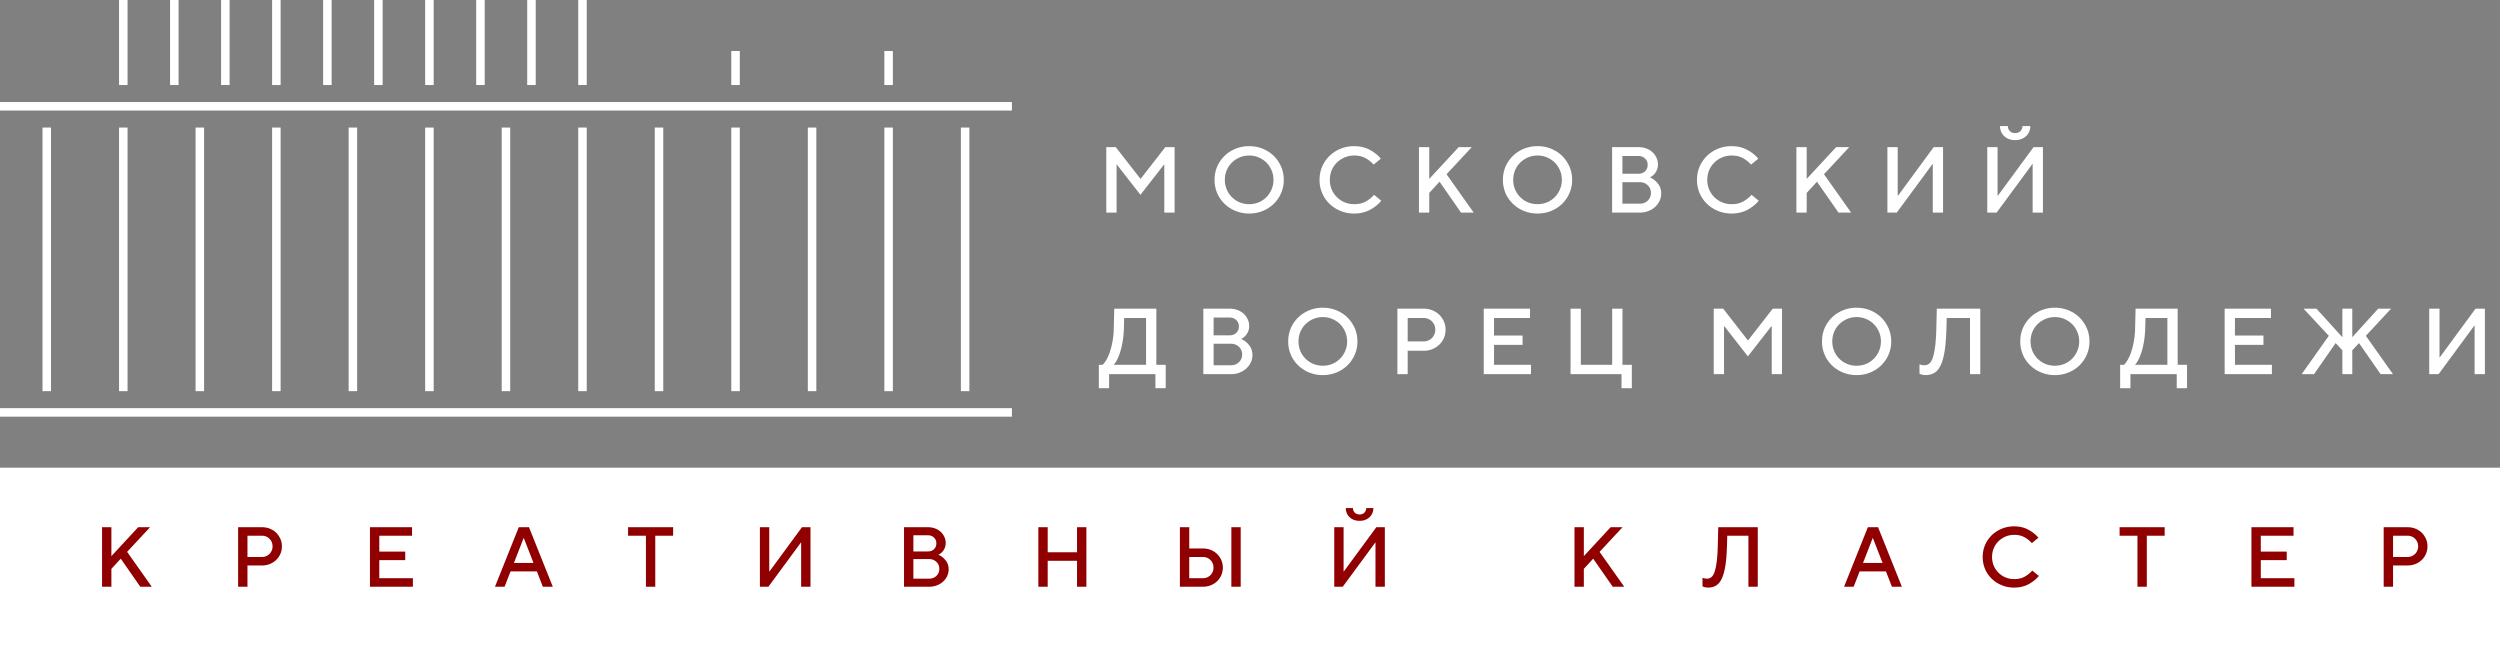 <svg viewBox="0 0 294 76" fill="none" xmlns="http://www.w3.org/2000/svg"><rect x="0" y="0" width="294" height="76" fill="#808080" stroke="none"/><path fill-rule="evenodd" clip-rule="evenodd" d="M119 13H0v-1h119v1ZM119 49H0v-1h119v1ZM14 10V0h1v10h-1ZM20 10V0h1v10h-1ZM26 10V0h1v10h-1ZM32 10V0h1v10h-1ZM38 10V0h1v10h-1ZM44 10V0h1v10h-1ZM50 10V0h1v10h-1ZM56 10V0h1v10h-1ZM62 10V0h1v10h-1ZM68 10V0h1v10h-1ZM5 46V15h1v31H5ZM14 46V15h1v31h-1ZM23 46V15h1v31h-1ZM32 46V15h1v31h-1ZM41 46V15h1v31h-1ZM50 46V15h1v31h-1ZM59 46V15h1v31h-1ZM68 46V15h1v31h-1ZM77 46V15h1v31h-1ZM86 46V15h1v31h-1ZM95 46V15h1v31h-1ZM104 46V15h1v31h-1ZM113 46V15h1v31h-1ZM86 10V6h1v4h-1ZM104 10V6h1v4h-1Z" fill="#fff"/><path d="M131.311 25h-1.21v-7.7h1.111l2.904 3.729h.022l2.904-3.729h1.089V25h-1.21v-5.632h-.044l-2.761 3.542-2.761-3.542h-.044V25ZM146.902 25.11a4.135 4.135 0 0 1-2.068-.528 3.95 3.95 0 0 1-1.474-1.43 3.928 3.928 0 0 1-.528-2.002c0-.726.176-1.39.528-1.991a3.924 3.924 0 0 1 1.474-1.441 4.135 4.135 0 0 1 2.068-.528 4.13 4.13 0 0 1 2.068.528 3.83 3.83 0 0 1 1.463 1.441c.36.601.539 1.265.539 1.991a3.86 3.86 0 0 1-.539 2.002 3.856 3.856 0 0 1-1.463 1.43 4.13 4.13 0 0 1-2.068.528Zm0-1.1c.521 0 1.001-.125 1.441-.374.44-.257.785-.605 1.034-1.045.257-.44.385-.92.385-1.441 0-.52-.128-1.001-.385-1.441a2.691 2.691 0 0 0-1.034-1.034 2.808 2.808 0 0 0-1.441-.385 2.81 2.81 0 0 0-1.441.385c-.44.25-.788.594-1.045 1.034-.249.44-.374.92-.374 1.441 0 .52.125 1.001.374 1.441.257.44.605.788 1.045 1.045.44.25.921.374 1.441.374ZM159.248 25.11a4.132 4.132 0 0 1-2.068-.528 3.943 3.943 0 0 1-1.474-1.43 3.928 3.928 0 0 1-.528-2.002c0-.726.176-1.39.528-1.991a3.917 3.917 0 0 1 1.474-1.441 4.132 4.132 0 0 1 2.068-.528c.697 0 1.313.147 1.848.44.543.293.972.638 1.287 1.034l-.847.693a3.437 3.437 0 0 0-.957-.759c-.359-.205-.803-.308-1.331-.308-.521 0-1.001.128-1.441.385-.44.25-.788.594-1.045 1.034-.249.44-.374.92-.374 1.441 0 .52.125 1.001.374 1.441.257.44.605.788 1.045 1.045.44.25.92.374 1.441.374.535 0 .986-.103 1.353-.308.374-.205.704-.47.99-.792l.847.693c-.33.41-.77.766-1.32 1.067-.55.293-1.173.44-1.87.44ZM168.079 25h-1.21v-7.7h1.21v3.74l3.465-3.74h1.54l-2.97 3.19 3.19 4.51h-1.485l-2.53-3.63-1.21 1.32V25ZM180.813 25.11a4.135 4.135 0 0 1-2.068-.528 3.95 3.95 0 0 1-1.474-1.43 3.928 3.928 0 0 1-.528-2.002c0-.726.176-1.39.528-1.991a3.924 3.924 0 0 1 1.474-1.441 4.135 4.135 0 0 1 2.068-.528 4.13 4.13 0 0 1 2.068.528 3.83 3.83 0 0 1 1.463 1.441c.36.601.539 1.265.539 1.991a3.86 3.86 0 0 1-.539 2.002 3.856 3.856 0 0 1-1.463 1.43 4.13 4.13 0 0 1-2.068.528Zm0-1.1c.521 0 1.001-.125 1.441-.374.44-.257.785-.605 1.034-1.045.257-.44.385-.92.385-1.441 0-.52-.128-1.001-.385-1.441a2.691 2.691 0 0 0-1.034-1.034 2.808 2.808 0 0 0-1.441-.385 2.81 2.81 0 0 0-1.441.385c-.44.25-.788.594-1.045 1.034-.249.44-.374.92-.374 1.441 0 .52.125 1.001.374 1.441.257.44.605.788 1.045 1.045.44.25.921.374 1.441.374ZM189.584 25v-7.7h3.08c.447 0 .847.092 1.199.275.352.183.623.433.814.748.198.308.297.645.297 1.012a1.652 1.652 0 0 1-.957 1.529c.337.125.645.356.924.693.279.33.418.726.418 1.188 0 .403-.11.777-.33 1.122a2.29 2.29 0 0 1-.902.825 2.693 2.693 0 0 1-1.298.308h-3.245Zm3.08-4.565c.33 0 .594-.095.792-.286a1.01 1.01 0 0 0 .308-.759.974.974 0 0 0-.308-.748c-.198-.198-.462-.297-.792-.297h-1.87v2.09h1.87Zm.165 3.52c.381 0 .697-.121.946-.363s.374-.543.374-.902c0-.36-.125-.66-.374-.902s-.565-.363-.946-.363h-2.035v2.53h2.035ZM203.636 25.11a4.13 4.13 0 0 1-2.068-.528 3.936 3.936 0 0 1-1.474-1.43 3.928 3.928 0 0 1-.528-2.002c0-.726.176-1.39.528-1.991a3.91 3.91 0 0 1 1.474-1.441 4.13 4.13 0 0 1 2.068-.528c.696 0 1.312.147 1.848.44.542.293.971.638 1.287 1.034l-.847.693a3.466 3.466 0 0 0-.957-.759c-.36-.205-.803-.308-1.331-.308-.521 0-1.001.128-1.441.385-.44.25-.789.594-1.045 1.034-.25.44-.374.92-.374 1.441 0 .52.124 1.001.374 1.441.256.44.605.788 1.045 1.045.44.25.92.374 1.441.374.535 0 .986-.103 1.353-.308.374-.205.704-.47.99-.792l.847.693c-.33.41-.77.766-1.32 1.067-.55.293-1.174.44-1.87.44ZM212.467 25h-1.21v-7.7h1.21v3.74l3.465-3.74h1.54l-2.97 3.19 3.19 4.51h-1.485l-2.53-3.63-1.21 1.32V25ZM223.059 25h-1.1v-7.7h1.21v5.72h.033l4.202-5.72h1.1V25h-1.21v-5.72h-.022L223.059 25ZM234.803 25h-1.1v-7.7h1.21v5.72h.033l4.202-5.72h1.1V25h-1.21v-5.72h-.022L234.803 25Zm2.178-8.525c-.359 0-.674-.073-.946-.22a1.603 1.603 0 0 1-.616-.594 1.663 1.663 0 0 1-.22-.836h.924c0 .227.077.422.231.583.154.161.363.242.627.242s.473-.08.627-.242a.814.814 0 0 0 .231-.583h.924a1.573 1.573 0 0 1-.847 1.43c-.264.147-.575.22-.935.22ZM135.986 42.9h1.1v2.75h-1.21V44h-5.445v1.65h-1.21V42.9h.44c.205-.176.403-.462.594-.858.198-.403.363-.898.495-1.485a9.429 9.429 0 0 0 .231-1.947l.055-2.31h4.95v6.6Zm-1.21 0v-5.5h-2.574l-.033 1.21c-.022.711-.096 1.36-.22 1.947a7.84 7.84 0 0 1-.451 1.485c-.176.396-.356.682-.539.858h3.817ZM141.512 44v-7.7h3.08c.447 0 .847.092 1.199.275.352.183.623.433.814.748.198.308.297.645.297 1.012a1.652 1.652 0 0 1-.957 1.529c.337.125.645.356.924.693.279.33.418.726.418 1.188 0 .403-.11.777-.33 1.122a2.29 2.29 0 0 1-.902.825 2.693 2.693 0 0 1-1.298.308h-3.245Zm3.08-4.565c.33 0 .594-.095.792-.286a1.01 1.01 0 0 0 .308-.759.974.974 0 0 0-.308-.748c-.198-.198-.462-.297-.792-.297h-1.87v2.09h1.87Zm.165 3.52c.381 0 .697-.121.946-.363s.374-.543.374-.902c0-.36-.125-.66-.374-.902s-.565-.363-.946-.363h-2.035v2.53h2.035ZM155.563 44.11a4.135 4.135 0 0 1-2.068-.528 3.95 3.95 0 0 1-1.474-1.43 3.928 3.928 0 0 1-.528-2.002c0-.726.176-1.39.528-1.991a3.924 3.924 0 0 1 1.474-1.441 4.135 4.135 0 0 1 2.068-.528 4.13 4.13 0 0 1 2.068.528 3.83 3.83 0 0 1 1.463 1.441c.36.601.539 1.265.539 1.991a3.86 3.86 0 0 1-.539 2.002 3.856 3.856 0 0 1-1.463 1.43 4.13 4.13 0 0 1-2.068.528Zm0-1.1c.521 0 1.001-.125 1.441-.374.44-.257.785-.605 1.034-1.045.257-.44.385-.92.385-1.441 0-.52-.128-1.001-.385-1.441a2.691 2.691 0 0 0-1.034-1.034 2.808 2.808 0 0 0-1.441-.385 2.81 2.81 0 0 0-1.441.385c-.44.25-.788.594-1.045 1.034-.249.44-.374.92-.374 1.441 0 .52.125 1.001.374 1.441.257.44.605.788 1.045 1.045.44.25.921.374 1.441.374ZM164.334 44v-7.7h3.08c.484 0 .924.11 1.32.33.396.22.704.52.924.902.227.374.341.788.341 1.243 0 .455-.114.873-.341 1.254a2.4 2.4 0 0 1-.924.891c-.396.22-.836.33-1.32.33h-1.87V44h-1.21Zm3.08-3.85a1.354 1.354 0 0 0 1.375-1.375 1.33 1.33 0 0 0-.396-.979 1.33 1.33 0 0 0-.979-.396h-1.87v2.75h1.87ZM180.043 44h-5.555v-7.7h5.445v1.1h-4.235v2.057h3.355v1.1h-3.355V42.9h4.345V44ZM191.901 45.65h-1.21V44h-5.995v-7.7h1.21v6.6h3.685v-6.6h1.21v6.6h1.1v2.75ZM202.745 44h-1.21v-7.7h1.111l2.904 3.729h.022l2.904-3.729h1.089V44h-1.21v-5.632h-.044l-2.761 3.542-2.761-3.542h-.044V44ZM218.337 44.11a4.132 4.132 0 0 1-2.068-.528 3.943 3.943 0 0 1-1.474-1.43 3.928 3.928 0 0 1-.528-2.002c0-.726.176-1.39.528-1.991a3.917 3.917 0 0 1 1.474-1.441 4.132 4.132 0 0 1 2.068-.528c.755 0 1.445.176 2.068.528a3.838 3.838 0 0 1 1.463 1.441c.359.601.539 1.265.539 1.991a3.87 3.87 0 0 1-.539 2.002 3.863 3.863 0 0 1-1.463 1.43 4.132 4.132 0 0 1-2.068.528Zm0-1.1c.521 0 1.001-.125 1.441-.374.44-.257.784-.605 1.034-1.045.257-.44.385-.92.385-1.441 0-.52-.128-1.001-.385-1.441a2.698 2.698 0 0 0-1.034-1.034 2.808 2.808 0 0 0-1.441-.385c-.521 0-1.001.128-1.441.385-.44.25-.788.594-1.045 1.034-.249.44-.374.92-.374 1.441 0 .52.125 1.001.374 1.441.257.44.605.788 1.045 1.045.44.25.92.374 1.441.374ZM227.767 36.3h5.115V44h-1.21v-6.6h-2.739l-.033 1.21c-.037 1.452-.154 2.581-.352 3.388-.198.8-.469 1.353-.814 1.661-.337.3-.766.451-1.287.451-.147 0-.286-.018-.418-.055a1.048 1.048 0 0 1-.297-.11v-1.1c.198.073.4.11.605.11.264 0 .491-.114.682-.341.191-.227.345-.656.462-1.287.125-.638.202-1.544.231-2.717l.055-2.31ZM241.653 44.11a4.135 4.135 0 0 1-2.068-.528 3.95 3.95 0 0 1-1.474-1.43 3.928 3.928 0 0 1-.528-2.002c0-.726.176-1.39.528-1.991a3.924 3.924 0 0 1 1.474-1.441 4.135 4.135 0 0 1 2.068-.528 4.13 4.13 0 0 1 2.068.528 3.83 3.83 0 0 1 1.463 1.441c.36.601.539 1.265.539 1.991a3.86 3.86 0 0 1-.539 2.002 3.856 3.856 0 0 1-1.463 1.43 4.13 4.13 0 0 1-2.068.528Zm0-1.1c.521 0 1.001-.125 1.441-.374.44-.257.785-.605 1.034-1.045.257-.44.385-.92.385-1.441 0-.52-.128-1.001-.385-1.441a2.691 2.691 0 0 0-1.034-1.034 2.808 2.808 0 0 0-1.441-.385 2.81 2.81 0 0 0-1.441.385c-.44.25-.788.594-1.045 1.034-.249.44-.374.92-.374 1.441 0 .52.125 1.001.374 1.441.257.44.605.788 1.045 1.045.44.25.921.374 1.441.374ZM256.094 42.9h1.1v2.75h-1.21V44h-5.445v1.65h-1.21V42.9h.44c.205-.176.403-.462.594-.858.198-.403.363-.898.495-1.485a9.429 9.429 0 0 0 .231-1.947l.055-2.31h4.95v6.6Zm-1.21 0v-5.5h-2.574l-.033 1.21c-.022.711-.095 1.36-.22 1.947a7.84 7.84 0 0 1-.451 1.485c-.176.396-.356.682-.539.858h3.817ZM267.175 44h-5.555v-7.7h5.445v1.1h-4.235v2.057h3.355v1.1h-3.355V42.9h4.345V44ZM272.13 44h-1.452l3.19-4.51-2.97-3.19h1.518l3.047 3.355V36.3h1.166v3.355l3.047-3.355h1.518l-2.97 3.19 3.19 4.51h-1.452l-2.541-3.652-.792.847V44h-1.166v-2.805l-.792-.847L272.13 44ZM286.778 44h-1.1v-7.7h1.21v5.72h.033l4.202-5.72h1.1V44h-1.21v-5.72h-.022L286.778 44Z" fill="#fff"/><path fill-rule="evenodd" clip-rule="evenodd" d="M294 76H0V55h294v21Z" fill="#fff"/><path d="M13.1 69H12v-7h1.1v3.4l3.15-3.4h1.4l-2.7 2.9 2.9 4.1H16.5l-2.3-3.3-1.1 1.2V69Zm14.902 0v-7h2.8c.44 0 .84.1 1.2.3.36.2.64.473.84.82.207.34.31.717.31 1.13 0 .413-.103.793-.31 1.14-.2.34-.48.61-.84.81-.36.2-.76.3-1.2.3h-1.7V69h-1.1Zm2.8-3.5a1.23 1.23 0 0 0 1.25-1.25c0-.353-.12-.65-.36-.89s-.537-.36-.89-.36h-1.7v2.5h1.7ZM48.556 69h-5.05v-7h4.95v1h-3.85v1.87h3.05v1h-3.05V68h3.95v1Zm10.783 0h-1.13l2.8-7h1.2l2.8 7h-1.17l-.7-1.8h-3.1l-.7 1.8Zm2.24-5.73-1.14 2.93h2.3l-1.14-2.93h-.02ZM77.06 69h-1.1v-6h-2.1v-1h5.3v1h-2.1v6Zm13.303 0h-1v-7h1.1v5.2h.03l3.82-5.2h1v7h-1.1v-5.2h-.02l-3.83 5.2Zm15.95 0v-7h2.8c.406 0 .77.083 1.09.25.32.167.566.393.74.68.18.28.27.587.27.92a1.498 1.498 0 0 1-.87 1.39c.306.113.586.323.84.63.253.3.379.66.379 1.08 0 .367-.099.707-.299 1.02a2.087 2.087 0 0 1-.82.75 2.45 2.45 0 0 1-1.18.28h-2.95Zm2.8-4.15c.3 0 .54-.087.72-.26a.92.92 0 0 0 .28-.69.887.887 0 0 0-.28-.68c-.18-.18-.42-.27-.72-.27h-1.7v1.9h1.7Zm.15 3.2c.346 0 .633-.11.86-.33.226-.22.34-.493.34-.82 0-.327-.114-.6-.34-.82a1.186 1.186 0 0 0-.86-.33h-1.85v2.3h1.85Zm13.946.95h-1.1v-7h1.1v2.95h3.45V62h1.1v7h-1.1v-3.05h-3.45V69Zm15.547 0v-7h1.1v2.5h1.6c.44 0 .84.1 1.2.3.36.2.64.473.84.82.207.34.31.717.31 1.13 0 .413-.103.793-.31 1.14-.2.34-.48.61-.84.81-.36.2-.76.3-1.2.3h-2.7Zm7.15 0h-1.1v-7h1.1v7Zm-4.45-1a1.23 1.23 0 0 0 1.25-1.25c0-.353-.12-.65-.36-.89a1.21 1.21 0 0 0-.89-.36h-1.6V68h1.6Zm16.45 1h-1v-7h1.1v5.2h.03l3.82-5.2h1v7h-1.1v-5.2h-.02l-3.83 5.2Zm1.98-7.75c-.326 0-.613-.067-.86-.2a1.459 1.459 0 0 1-.56-.54 1.51 1.51 0 0 1-.2-.76h.84c0 .207.07.383.21.53.14.147.33.22.57.22.24 0 .43-.073.57-.22a.74.74 0 0 0 .21-.53h.84a1.433 1.433 0 0 1-.77 1.3c-.24.133-.523.2-.85.2ZM186.26 69h-1.1v-7h1.1v3.4l3.15-3.4h1.4l-2.7 2.9 2.9 4.1h-1.35l-2.3-3.3-1.1 1.2V69Zm15.804-7h4.65v7h-1.1v-6h-2.49l-.03 1.1c-.033 1.32-.14 2.347-.32 3.08-.18.727-.426 1.23-.74 1.51-.306.273-.696.41-1.17.41-.133 0-.26-.017-.38-.05a.967.967 0 0 1-.27-.1v-1c.18.067.364.1.55.1.24 0 .447-.103.62-.31.174-.207.314-.597.42-1.17.114-.58.184-1.403.21-2.47l.05-2.1Zm15.927 7h-1.13l2.8-7h1.2l2.8 7h-1.17l-.7-1.8h-3.1l-.7 1.8Zm2.24-5.73-1.14 2.93h2.3l-1.14-2.93h-.02Zm16.634 5.83a3.76 3.76 0 0 1-1.88-.48 3.592 3.592 0 0 1-1.34-1.3 3.571 3.571 0 0 1-.48-1.82c0-.66.16-1.263.48-1.81.327-.553.774-.99 1.34-1.31a3.76 3.76 0 0 1 1.88-.48c.634 0 1.194.133 1.68.4.494.267.884.58 1.17.94l-.77.63a3.114 3.114 0 0 0-.87-.69c-.326-.187-.73-.28-1.21-.28-.473 0-.91.117-1.31.35-.4.227-.716.54-.95.94-.226.4-.34.837-.34 1.31 0 .473.114.91.34 1.31.234.4.55.717.95.95.4.227.837.34 1.31.34.487 0 .897-.093 1.23-.28.34-.187.64-.427.9-.72l.77.63c-.3.373-.7.697-1.2.97-.5.267-1.066.4-1.7.4Zm15.601-.1h-1.1v-6h-2.1v-1h5.3v1h-2.1v6Zm17.354 0h-5.05v-7h4.95v1h-3.85v1.87h3.05v1h-3.05V68h3.95v1Zm10.502 0v-7h2.8c.44 0 .84.1 1.2.3.36.2.64.473.84.82.207.34.31.717.31 1.13 0 .413-.103.793-.31 1.14-.2.34-.48.61-.84.81-.36.2-.76.3-1.2.3h-1.7V69h-1.1Zm2.8-3.5a1.23 1.23 0 0 0 1.25-1.25c0-.353-.12-.65-.36-.89s-.536-.36-.89-.36h-1.7v2.5h1.7Z" fill="#910000"/></svg>
